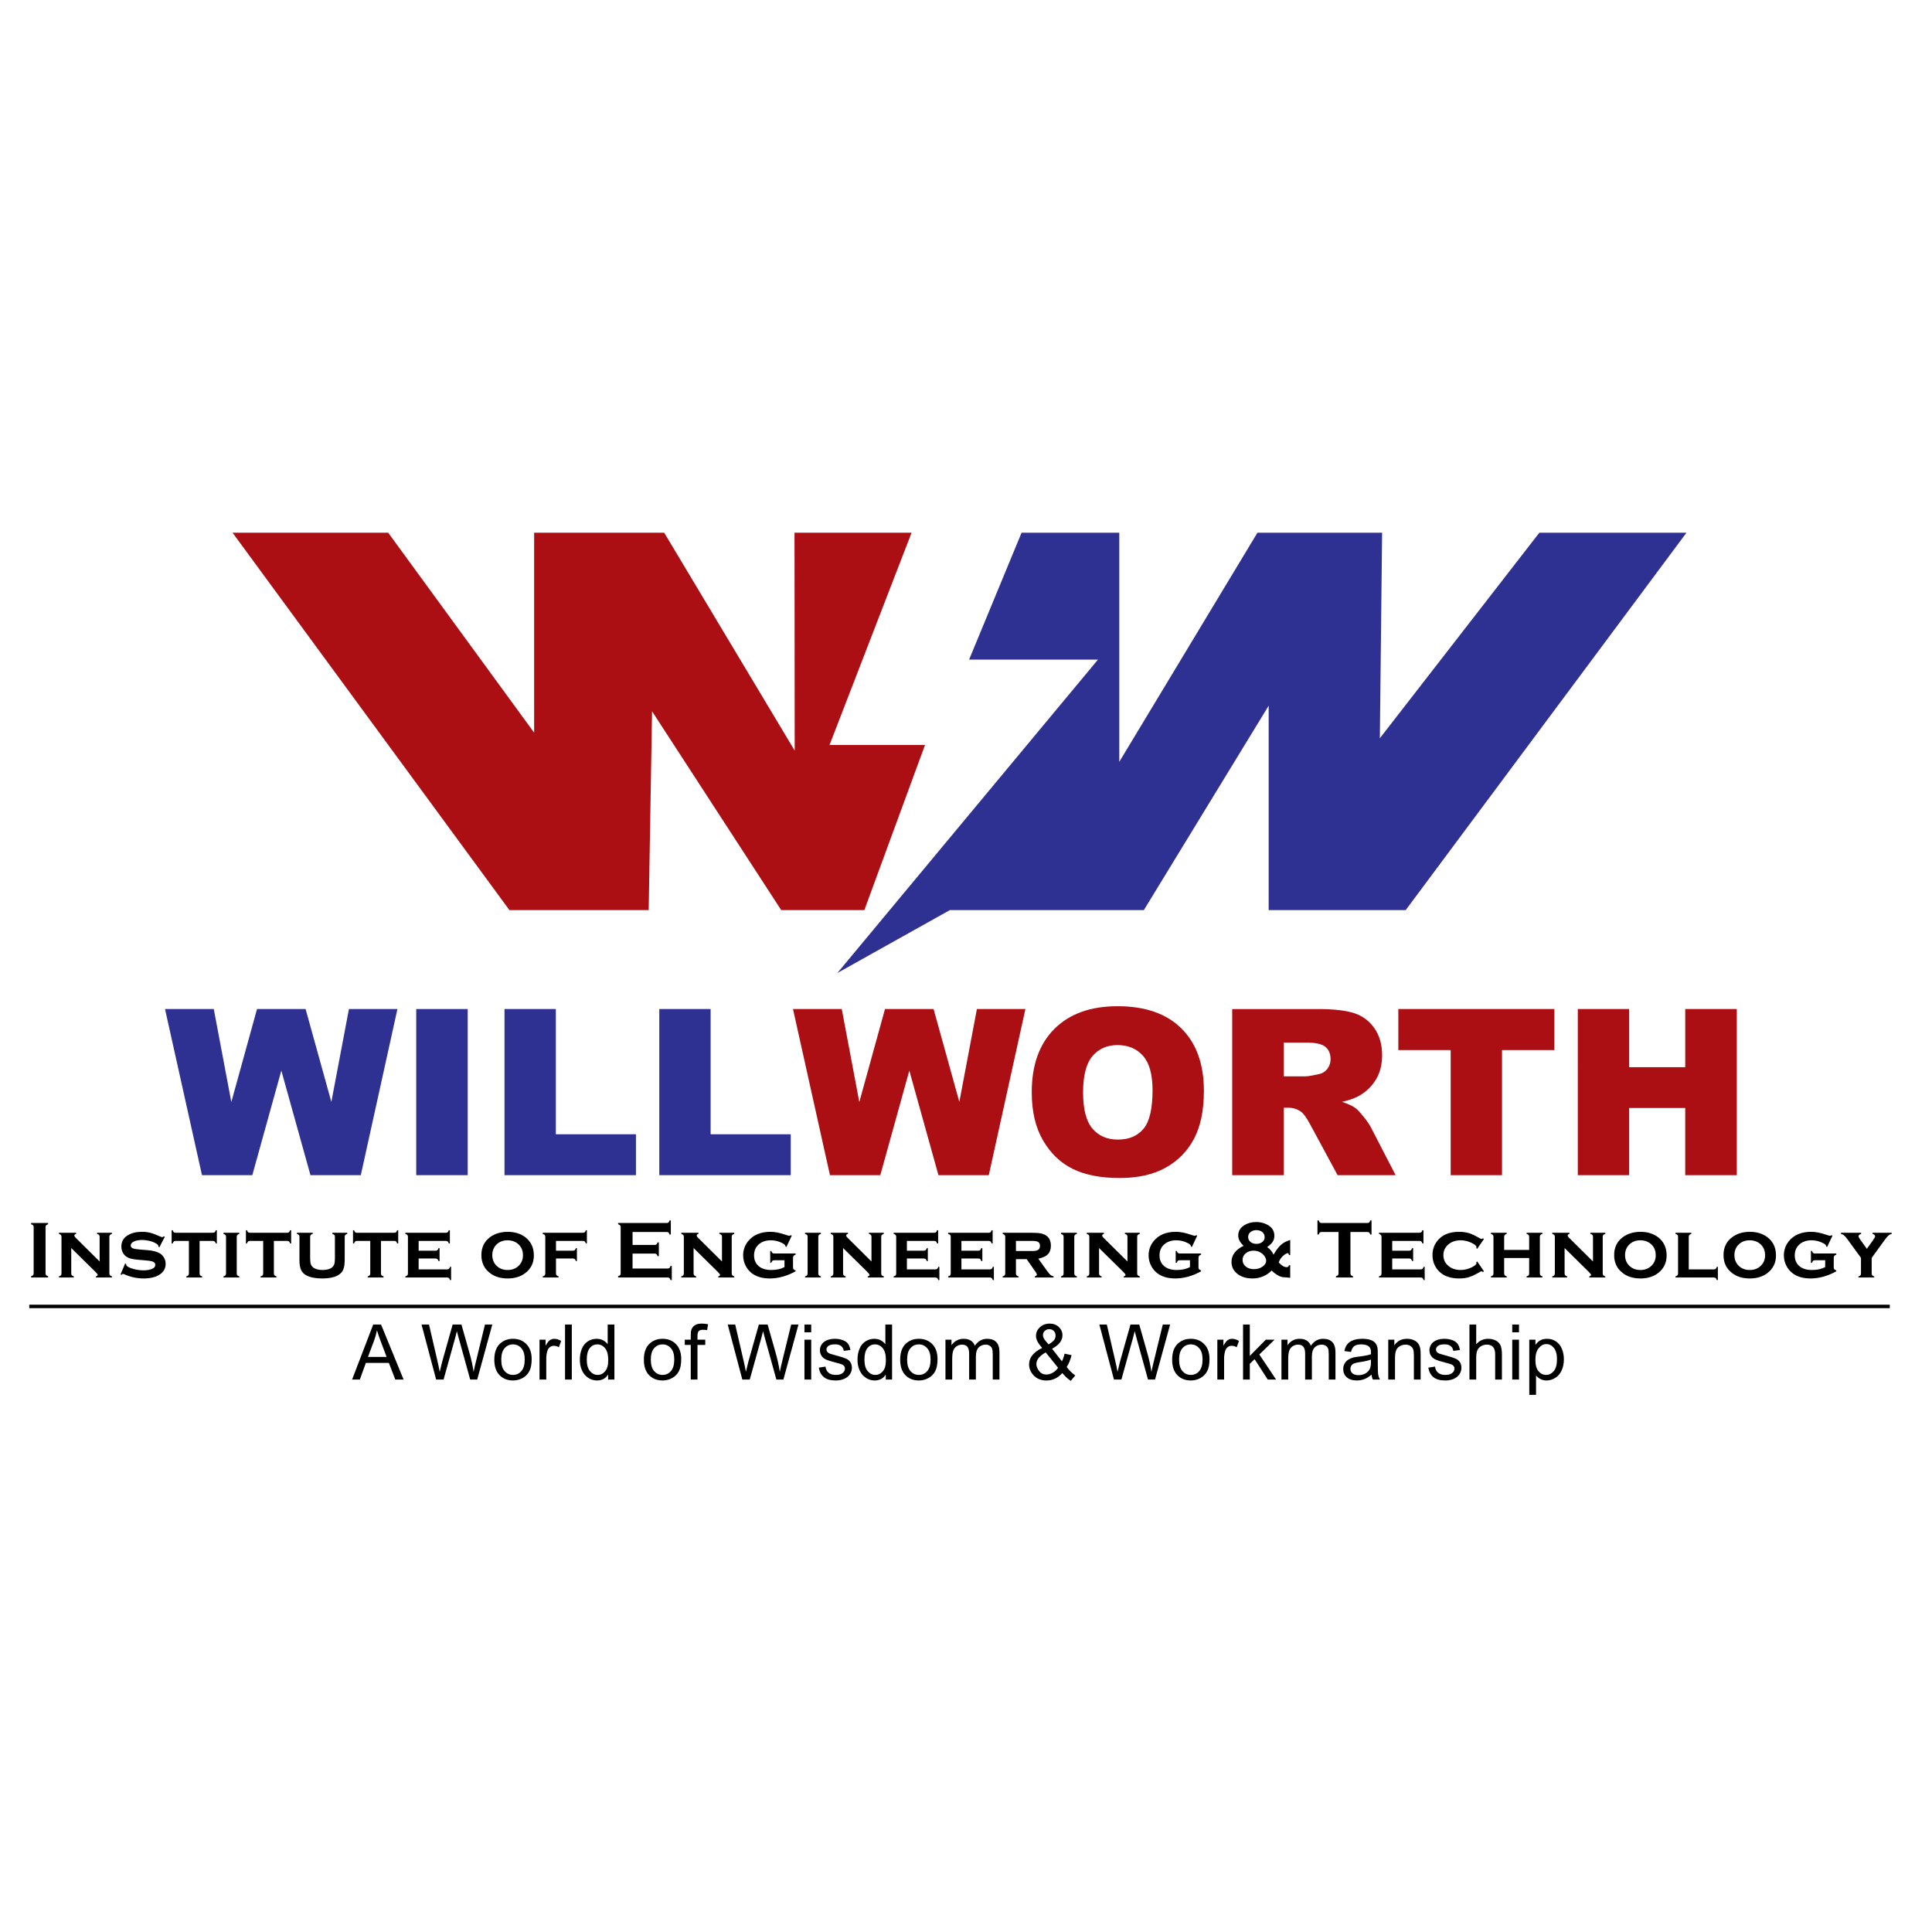 <?xml version="1.0" encoding="utf-8"?>
<!-- Generator: Adobe Illustrator 16.0.0, SVG Export Plug-In . SVG Version: 6.00 Build 0)  -->
<!DOCTYPE svg PUBLIC "-//W3C//DTD SVG 1.1//EN" "http://www.w3.org/Graphics/SVG/1.1/DTD/svg11.dtd">
<svg version="1.1" id="Layer_1" xmlns="http://www.w3.org/2000/svg" xmlns:xlink="http://www.w3.org/1999/xlink" x="0px" y="0px"
	 width="600px" height="600px" viewBox="0 0 600 600" enable-background="new 0 0 600 600" xml:space="preserve">
<rect fill="#FFFFFF" width="600" height="600"/>
<g>
	<path fill="#2F3192" d="M51.248,313.368H66.39l5.451,28.883l7.979-28.883h15.087l7.998,28.843l5.458-28.843h15.062l-11.373,51.59
		H96.419l-9.048-32.479l-9.014,32.479H62.726L51.248,313.368z"/>
	<path fill="#2F3192" d="M129.265,313.368h15.976v51.59h-15.976V313.368z"/>
	<path fill="#2F3192" d="M156.679,313.368h15.941v38.887H197.5v12.703h-40.821V313.368z"/>
	<path fill="#2F3192" d="M204.749,313.368h15.941v38.887h24.88v12.703h-40.821V313.368z"/>
	<path fill="#AB0F14" d="M246.273,313.368h15.142l5.451,28.883l7.978-28.883h15.088l7.998,28.843l5.456-28.843h15.063l-11.371,51.59
		h-15.633l-9.048-32.479l-9.014,32.479H257.75L246.273,313.368z"/>
	<path fill="#AB0F14" d="M320.42,339.198c0-8.422,2.347-14.979,7.04-19.67c4.692-4.693,11.226-7.04,19.602-7.04
		c8.584,0,15.2,2.307,19.845,6.916s6.97,11.067,6.97,19.373c0,6.029-1.015,10.972-3.044,14.832c-2.029,3.859-4.962,6.863-8.8,9.009
		c-3.833,2.146-8.614,3.22-14.34,3.22c-5.818,0-10.635-0.926-14.445-2.78c-3.812-1.854-6.903-4.786-9.272-8.798
		C321.606,350.248,320.42,345.229,320.42,339.198z M336.36,339.27c0,5.209,0.971,8.949,2.902,11.226
		c1.937,2.275,4.57,3.414,7.905,3.414c3.423,0,6.073-1.114,7.952-3.344c1.875-2.229,2.814-6.229,2.814-12
		c0-4.856-0.979-8.405-2.938-10.646c-1.963-2.238-4.618-3.361-7.971-3.361c-3.216,0-5.796,1.138-7.745,3.414
		C337.336,330.249,336.36,334.014,336.36,339.27z"/>
	<path fill="#AB0F14" d="M382.671,364.958v-51.59h26.571c4.927,0,8.689,0.424,11.297,1.269c2.602,0.845,4.701,2.41,6.299,4.697
		c1.592,2.287,2.391,5.072,2.391,8.356c0,2.862-0.609,5.333-1.831,7.408c-1.222,2.077-2.897,3.761-5.032,5.051
		c-1.363,0.82-3.229,1.502-5.603,2.04c1.901,0.635,3.286,1.271,4.151,1.903c0.586,0.423,1.438,1.325,2.549,2.713
		c1.116,1.385,1.857,2.452,2.232,3.204l7.724,14.948h-18.015l-8.521-15.765c-1.076-2.042-2.043-3.367-2.885-3.977
		c-1.151-0.798-2.453-1.197-3.908-1.197h-1.407v20.938H382.671z M398.683,334.271h6.723c0.728,0,2.135-0.233,4.226-0.703
		c1.054-0.212,1.914-0.75,2.584-1.619c0.666-0.867,1.002-1.863,1.002-2.99c0-1.665-0.525-2.944-1.584-3.836
		c-1.054-0.891-3.039-1.339-5.945-1.339h-7.005V334.271z"/>
	<path fill="#AB0F14" d="M434.261,313.368h48.459v12.739h-16.259v38.851H450.52v-38.851h-16.259V313.368z"/>
	<path fill="#AB0F14" d="M490.002,313.368h15.94v18.054h17.424v-18.054h16.012v51.59h-16.012V344.09h-17.424v20.868h-15.94V313.368z
		"/>
</g>
<g>
	<g>
		<path d="M10.451,395.439V381.1c0-0.247-0.058-0.437-0.173-0.568c-0.116-0.133-0.323-0.238-0.621-0.322v-0.397h5.283v0.397
			c-0.298,0.075-0.504,0.181-0.62,0.317c-0.116,0.133-0.173,0.326-0.173,0.573v14.34c0,0.256,0.06,0.45,0.18,0.587
			c0.119,0.137,0.324,0.243,0.613,0.317v0.397H9.657v-0.397c0.297-0.083,0.505-0.189,0.621-0.321
			C10.393,395.89,10.451,395.695,10.451,395.439z"/>
		<path d="M22.123,387.589v7.873c0,0.256,0.06,0.454,0.18,0.596c0.12,0.141,0.324,0.251,0.614,0.335v0.349h-4.614v-0.349
			c0.29-0.075,0.494-0.181,0.614-0.322c0.119-0.141,0.18-0.339,0.18-0.595v-11.358c0-0.261-0.059-0.454-0.174-0.587
			c-0.116-0.132-0.322-0.242-0.62-0.335v-0.344h5.335v0.344c-0.364,0.093-0.546,0.256-0.546,0.485c0,0.198,0.132,0.432,0.397,0.696
			l7.451,7.389v-7.648c0-0.261-0.058-0.454-0.173-0.591s-0.323-0.247-0.62-0.331v-0.344h4.613v0.344
			c-0.298,0.084-0.504,0.194-0.62,0.331c-0.116,0.137-0.174,0.33-0.174,0.586v11.35c0,0.256,0.058,0.454,0.174,0.591
			c0.116,0.137,0.322,0.247,0.62,0.34v0.349h-4.975v-0.349c0.364-0.075,0.546-0.225,0.546-0.454c0-0.115-0.049-0.234-0.149-0.357
			c-0.099-0.123-0.327-0.366-0.683-0.728L22.123,387.589z"/>
		<path d="M51.183,384.104l-1.675,3.238l-0.298-0.163c0-0.273-0.086-0.49-0.26-0.645c-0.471-0.424-1.166-0.771-2.083-1.041
			c-0.917-0.273-1.848-0.41-2.791-0.41c-0.802,0-1.513,0.11-2.133,0.335c-0.893,0.322-1.34,0.79-1.34,1.398
			c0,0.406,0.215,0.692,0.645,0.864c0.43,0.168,1.261,0.305,2.493,0.402l1.96,0.149c1.711,0.133,3.014,0.463,3.906,0.992
			c0.496,0.296,0.905,0.692,1.229,1.191c0.404,0.617,0.607,1.318,0.607,2.095c0,1.416-0.637,2.532-1.91,3.349
			c-1.215,0.785-2.86,1.178-4.936,1.178c-2.092,0-4.113-0.441-6.065-1.328c-0.132-0.058-0.244-0.084-0.334-0.084
			c-0.167,0-0.318,0.098-0.459,0.296l-0.31-0.124l1.427-3.396l0.31,0.124c0,0.049,0,0.084,0,0.097c0,0.217,0.083,0.397,0.248,0.547
			c0.414,0.366,1.128,0.68,2.145,0.948c1.018,0.27,2.022,0.401,3.014,0.401c0.876,0,1.662-0.114,2.356-0.344
			c0.86-0.282,1.29-0.736,1.29-1.367c0-0.503-0.297-0.855-0.893-1.055c-0.397-0.128-1.113-0.242-2.146-0.33l-1.946-0.163
			c-1.051-0.084-1.853-0.19-2.406-0.322c-0.554-0.133-1.038-0.326-1.451-0.582c-0.529-0.331-0.942-0.781-1.24-1.354
			c-0.298-0.569-0.447-1.195-0.447-1.87c0-1.521,0.654-2.682,1.959-3.484c1.191-0.729,2.662-1.095,4.416-1.095
			c0.951,0,1.837,0.106,2.66,0.318c0.823,0.211,1.805,0.582,2.946,1.111c0.339,0.154,0.575,0.233,0.707,0.233
			c0.131,0,0.301-0.093,0.508-0.273L51.183,384.104z"/>
		<path d="M61.986,385.37v10.092c0,0.256,0.059,0.454,0.174,0.591s0.322,0.247,0.62,0.34v0.349h-4.91v-0.349
			c0.289-0.075,0.494-0.181,0.613-0.322c0.12-0.141,0.18-0.339,0.18-0.595V385.37h-4.092c-0.265,0-0.465,0.057-0.601,0.176
			c-0.137,0.115-0.247,0.322-0.329,0.613h-0.335v-4.102h0.335c0.074,0.286,0.18,0.493,0.316,0.612
			c0.136,0.119,0.336,0.182,0.602,0.182h11.519c0.265,0,0.465-0.058,0.602-0.177c0.137-0.115,0.246-0.322,0.329-0.617h0.335v4.102
			h-0.335c-0.083-0.291-0.192-0.498-0.329-0.613c-0.135-0.119-0.336-0.176-0.601-0.176H61.986z"/>
		<path d="M73.523,384.112v11.35c0,0.256,0.057,0.454,0.173,0.591s0.323,0.247,0.621,0.34v0.349h-4.912v-0.349
			c0.29-0.075,0.494-0.181,0.614-0.322c0.119-0.141,0.18-0.339,0.18-0.595v-11.358c0-0.261-0.059-0.454-0.174-0.587
			c-0.116-0.132-0.322-0.242-0.62-0.335v-0.344h4.912v0.344c-0.298,0.084-0.505,0.194-0.621,0.331S73.523,383.856,73.523,384.112z"
			/>
		<path d="M85.059,385.37v10.092c0,0.256,0.058,0.454,0.174,0.591c0.116,0.137,0.322,0.247,0.62,0.34v0.349h-4.911v-0.349
			c0.289-0.075,0.494-0.181,0.613-0.322c0.12-0.141,0.18-0.339,0.18-0.595V385.37h-4.092c-0.265,0-0.465,0.057-0.601,0.176
			c-0.137,0.115-0.247,0.322-0.329,0.613h-0.335v-4.102h0.335c0.074,0.286,0.18,0.493,0.316,0.612
			c0.136,0.119,0.336,0.182,0.602,0.182h11.52c0.265,0,0.465-0.058,0.602-0.177c0.137-0.115,0.246-0.322,0.329-0.617h0.335v4.102
			h-0.335c-0.083-0.291-0.192-0.498-0.329-0.613c-0.136-0.119-0.336-0.176-0.601-0.176H85.059z"/>
		<path d="M107.051,384.117v7.353c0,1.677-0.331,2.911-0.993,3.696c-1.066,1.249-3.076,1.871-6.027,1.871
			c-1.976,0-3.572-0.301-4.787-0.904c-0.876-0.438-1.476-1.063-1.798-1.875C93.147,393.517,93,392.586,93,391.47v-7.353
			c0-0.261-0.058-0.454-0.174-0.587c-0.116-0.132-0.322-0.242-0.62-0.335v-0.344h4.911v0.344c-0.301,0.084-0.508,0.194-0.622,0.331
			c-0.115,0.137-0.171,0.33-0.171,0.591v6.683c0,0.776,0.067,1.372,0.204,1.786c0.137,0.415,0.374,0.75,0.713,1.015
			c0.677,0.538,1.657,0.808,2.939,0.808c1.281,0,2.262-0.27,2.94-0.808c0.33-0.265,0.561-0.6,0.693-1.015
			c0.132-0.414,0.199-1.01,0.199-1.786v-6.683c0-0.261-0.055-0.454-0.167-0.587c-0.113-0.132-0.321-0.242-0.626-0.335v-0.344h4.625
			v0.344c-0.296,0.084-0.504,0.194-0.62,0.331S107.051,383.856,107.051,384.117z"/>
		<path d="M118.313,385.37v10.092c0,0.256,0.058,0.454,0.174,0.591c0.116,0.137,0.322,0.247,0.62,0.34v0.349h-4.911v-0.349
			c0.289-0.075,0.494-0.181,0.613-0.322c0.12-0.141,0.18-0.339,0.18-0.595V385.37h-4.092c-0.265,0-0.465,0.057-0.601,0.176
			c-0.137,0.115-0.247,0.322-0.329,0.613h-0.335v-4.102h0.335c0.074,0.286,0.18,0.493,0.316,0.612
			c0.136,0.119,0.336,0.182,0.602,0.182h11.519c0.265,0,0.466-0.058,0.603-0.177c0.137-0.115,0.246-0.322,0.329-0.617h0.335v4.102
			h-0.335c-0.083-0.291-0.192-0.498-0.329-0.613c-0.136-0.119-0.336-0.176-0.601-0.176H118.313z"/>
		<path d="M130.011,390.835v3.388h8.817c0.257,0,0.453-0.058,0.589-0.172c0.137-0.115,0.246-0.322,0.329-0.622h0.347v4.106h-0.347
			c-0.074-0.291-0.182-0.494-0.322-0.613c-0.141-0.123-0.338-0.181-0.595-0.181h-12.935v-0.349c0.29-0.075,0.494-0.181,0.614-0.322
			c0.119-0.141,0.18-0.339,0.18-0.595v-11.358c0-0.261-0.059-0.454-0.174-0.587c-0.116-0.132-0.322-0.242-0.62-0.335v-0.344h12.551
			c0.263,0,0.464-0.058,0.601-0.177c0.137-0.115,0.246-0.322,0.329-0.617h0.335v4.102h-0.335c-0.083-0.3-0.192-0.507-0.329-0.622
			c-0.137-0.114-0.338-0.167-0.601-0.167h-8.434v3.048h5.233c0.256,0,0.452-0.058,0.589-0.172c0.137-0.115,0.25-0.322,0.341-0.622
			h0.335v4.005h-0.335c-0.083-0.291-0.192-0.498-0.329-0.613c-0.136-0.119-0.336-0.181-0.601-0.181H130.011z"/>
		<path d="M157.628,382.551c2.208,0,4.05,0.565,5.523,1.689c1.762,1.354,2.644,3.242,2.644,5.668c0,2.272-0.881,4.085-2.644,5.443
			c-1.457,1.125-3.29,1.686-5.498,1.686c-2.21,0-4.042-0.561-5.5-1.686c-1.77-1.358-2.655-3.207-2.655-5.558
			c0-2.373,0.886-4.226,2.655-5.554C153.62,383.138,155.444,382.578,157.628,382.551z M157.641,385.18
			c-1.433,0-2.599,0.459-3.501,1.377c-0.837,0.859-1.255,1.94-1.255,3.237c0,1.292,0.418,2.364,1.255,3.225
			c0.902,0.926,2.073,1.39,3.515,1.39c1.431,0,2.599-0.464,3.501-1.39c0.836-0.852,1.255-1.906,1.255-3.163
			c0-1.362-0.419-2.461-1.255-3.299C160.244,385.656,159.073,385.198,157.641,385.18z"/>
		<path d="M172.668,390.835v4.632c0,0.256,0.057,0.449,0.173,0.586c0.116,0.137,0.323,0.247,0.621,0.34v0.349h-4.912v-0.349
			c0.29-0.075,0.494-0.181,0.614-0.322c0.119-0.141,0.18-0.339,0.18-0.595v-11.358c0-0.261-0.058-0.454-0.174-0.587
			c-0.116-0.132-0.322-0.242-0.62-0.335v-0.344h12.452c0.264,0,0.464-0.058,0.601-0.177c0.137-0.115,0.246-0.322,0.329-0.617h0.335
			v4.102h-0.335c-0.083-0.291-0.192-0.498-0.329-0.613c-0.137-0.119-0.337-0.176-0.601-0.176h-8.334v3.048h5.233
			c0.265,0,0.463-0.058,0.596-0.172c0.132-0.115,0.244-0.322,0.334-0.622h0.335v4.005h-0.335c-0.083-0.291-0.192-0.498-0.329-0.613
			c-0.136-0.119-0.336-0.181-0.601-0.181H172.668z"/>
		<path d="M196.448,389.313v4.636h10.888c0.248,0,0.438-0.058,0.57-0.172c0.132-0.115,0.24-0.322,0.323-0.622h0.397v4.38h-0.397
			c-0.083-0.3-0.191-0.507-0.323-0.622c-0.132-0.114-0.322-0.172-0.57-0.172h-15.378v-0.397c0.298-0.083,0.505-0.189,0.621-0.321
			c0.116-0.133,0.173-0.327,0.173-0.583v-14.326c0-0.256-0.058-0.45-0.173-0.582c-0.116-0.133-0.323-0.238-0.621-0.322v-0.397
			h15.081c0.249,0,0.438-0.057,0.57-0.176s0.24-0.326,0.323-0.617h0.397v4.375h-0.397c-0.083-0.291-0.191-0.498-0.323-0.617
			c-0.132-0.115-0.322-0.172-0.57-0.172h-10.59v4.014h6.87c0.248,0,0.438-0.058,0.57-0.172c0.132-0.115,0.241-0.322,0.323-0.618
			h0.397v4.279h-0.397c-0.083-0.291-0.191-0.494-0.323-0.618c-0.132-0.119-0.322-0.176-0.57-0.176H196.448z"/>
		<path d="M215.399,387.589v7.873c0,0.256,0.06,0.454,0.18,0.596c0.12,0.141,0.324,0.251,0.614,0.335v0.349h-4.614v-0.349
			c0.29-0.075,0.494-0.181,0.614-0.322c0.119-0.141,0.18-0.339,0.18-0.595v-11.358c0-0.261-0.059-0.454-0.174-0.587
			c-0.116-0.132-0.322-0.242-0.62-0.335v-0.344h5.335v0.344c-0.364,0.093-0.546,0.256-0.546,0.485c0,0.198,0.132,0.432,0.397,0.696
			l7.451,7.389v-7.648c0-0.261-0.058-0.454-0.173-0.591s-0.323-0.247-0.62-0.331v-0.344h4.613v0.344
			c-0.298,0.084-0.504,0.194-0.62,0.331c-0.116,0.137-0.174,0.33-0.174,0.586v11.35c0,0.256,0.058,0.454,0.174,0.591
			c0.116,0.137,0.322,0.247,0.62,0.34v0.349h-4.975v-0.349c0.364-0.075,0.546-0.225,0.546-0.454c0-0.115-0.05-0.234-0.149-0.357
			s-0.328-0.366-0.683-0.728L215.399,387.589z"/>
		<path d="M243.628,391.382h-3.163c-0.265,0-0.465,0.058-0.601,0.172c-0.137,0.119-0.246,0.326-0.329,0.622h-0.335v-3.683h0.335
			c0.083,0.295,0.192,0.498,0.329,0.617c0.136,0.119,0.336,0.177,0.601,0.177h6.611v0.361c-0.29,0.079-0.495,0.198-0.614,0.357
			c-0.12,0.158-0.18,0.379-0.18,0.67v2.925c0,0.26,0.06,0.459,0.18,0.596c0.119,0.141,0.324,0.256,0.614,0.335v0.287
			c-2.68,1.478-5.351,2.219-8.012,2.219c-2.298,0-4.159-0.543-5.581-1.624c-0.769-0.595-1.388-1.332-1.859-2.21
			c-0.555-1.04-0.832-2.152-0.832-3.334c0-1.637,0.504-3.093,1.513-4.367c1.57-1.967,3.894-2.951,6.97-2.951
			c1.348,0,2.885,0.301,4.613,0.896c0.686,0.229,1.087,0.345,1.203,0.345c0.141,0,0.305-0.066,0.496-0.199l0.298,0.163l-1.655,3.498
			l-0.298-0.149c0-0.031,0-0.058,0-0.075c0-0.305-0.306-0.617-0.917-0.939c-1.132-0.604-2.347-0.909-3.643-0.909
			c-1.497,0-2.723,0.411-3.682,1.231c-1.008,0.859-1.512,2.016-1.512,3.471c0,1.363,0.458,2.457,1.377,3.273
			c0.942,0.838,2.265,1.253,3.968,1.253c1.621,0,2.99-0.301,4.105-0.904V391.382z"/>
		<path d="M254.135,384.112v11.35c0,0.256,0.057,0.454,0.173,0.591c0.116,0.137,0.323,0.247,0.621,0.34v0.349h-4.912v-0.349
			c0.29-0.075,0.494-0.181,0.614-0.322c0.119-0.141,0.18-0.339,0.18-0.595v-11.358c0-0.261-0.058-0.454-0.174-0.587
			c-0.116-0.132-0.322-0.242-0.62-0.335v-0.344h4.912v0.344c-0.298,0.084-0.505,0.194-0.621,0.331
			C254.192,383.663,254.135,383.856,254.135,384.112z"/>
		<path d="M261.826,387.589v7.873c0,0.256,0.06,0.454,0.18,0.596c0.12,0.141,0.324,0.251,0.614,0.335v0.349h-4.614v-0.349
			c0.29-0.075,0.494-0.181,0.614-0.322c0.119-0.141,0.18-0.339,0.18-0.595v-11.358c0-0.261-0.058-0.454-0.174-0.587
			c-0.116-0.132-0.322-0.242-0.62-0.335v-0.344h5.335v0.344c-0.364,0.093-0.546,0.256-0.546,0.485c0,0.198,0.132,0.432,0.397,0.696
			l7.451,7.389v-7.648c0-0.261-0.057-0.454-0.173-0.591s-0.323-0.247-0.62-0.331v-0.344h4.613v0.344
			c-0.297,0.084-0.504,0.194-0.62,0.331s-0.174,0.33-0.174,0.586v11.35c0,0.256,0.059,0.454,0.174,0.591s0.322,0.247,0.62,0.34
			v0.349h-4.974v-0.349c0.364-0.075,0.546-0.225,0.546-0.454c0-0.115-0.05-0.234-0.149-0.357s-0.328-0.366-0.683-0.728
			L261.826,387.589z"/>
		<path d="M281.648,390.835v3.388h8.817c0.257,0,0.453-0.058,0.589-0.172c0.137-0.115,0.246-0.322,0.329-0.622h0.347v4.106h-0.347
			c-0.074-0.291-0.182-0.494-0.322-0.613c-0.141-0.123-0.338-0.181-0.595-0.181H277.53v-0.349c0.29-0.075,0.494-0.181,0.614-0.322
			c0.119-0.141,0.18-0.339,0.18-0.595v-11.358c0-0.261-0.059-0.454-0.174-0.587c-0.116-0.132-0.322-0.242-0.62-0.335v-0.344h12.551
			c0.264,0,0.464-0.058,0.601-0.177c0.137-0.115,0.246-0.322,0.329-0.617h0.335v4.102h-0.335c-0.083-0.3-0.192-0.507-0.329-0.622
			c-0.137-0.114-0.337-0.167-0.601-0.167h-8.434v3.048h5.233c0.256,0,0.452-0.058,0.589-0.172c0.137-0.115,0.25-0.322,0.341-0.622
			h0.335v4.005h-0.335c-0.083-0.291-0.192-0.498-0.329-0.613c-0.136-0.119-0.336-0.181-0.601-0.181H281.648z"/>
		<path d="M298.578,390.835v3.388h8.816c0.256,0,0.454-0.058,0.591-0.172c0.137-0.115,0.247-0.322,0.326-0.622h0.349v4.106h-0.349
			c-0.075-0.291-0.181-0.494-0.321-0.613c-0.142-0.123-0.34-0.181-0.596-0.181H294.46v-0.349c0.29-0.075,0.494-0.181,0.614-0.322
			c0.119-0.141,0.18-0.339,0.18-0.595v-11.358c0-0.261-0.059-0.454-0.174-0.587c-0.116-0.132-0.322-0.242-0.62-0.335v-0.344h12.55
			c0.265,0,0.468-0.058,0.604-0.177c0.132-0.115,0.242-0.322,0.326-0.617h0.335v4.102h-0.335c-0.084-0.3-0.194-0.507-0.326-0.622
			c-0.137-0.114-0.34-0.167-0.604-0.167h-8.433v3.048h5.233c0.256,0,0.452-0.058,0.589-0.172c0.136-0.115,0.25-0.322,0.343-0.622
			h0.335v4.005h-0.335c-0.084-0.291-0.194-0.498-0.329-0.613c-0.137-0.119-0.338-0.181-0.603-0.181H298.578z"/>
		<path d="M315.511,391.033v4.434c0,0.256,0.057,0.449,0.172,0.586c0.114,0.137,0.322,0.247,0.622,0.34v0.349h-4.914v-0.349
			c0.291-0.075,0.494-0.181,0.613-0.322c0.123-0.141,0.181-0.339,0.181-0.595v-11.358c0-0.261-0.058-0.454-0.172-0.587
			c-0.115-0.132-0.322-0.242-0.622-0.335v-0.344h9.104c1.182,0,2.081,0.057,2.703,0.181c0.622,0.119,1.174,0.335,1.663,0.648
			c0.997,0.652,1.5,1.72,1.5,3.202c0,1.12-0.309,2.003-0.927,2.633c-0.612,0.631-1.609,1.09-2.981,1.372l2.629,3.661
			c0.48,0.675,0.864,1.138,1.146,1.381c0.287,0.242,0.613,0.396,0.976,0.463v0.349h-5.841v-0.349c0.429-0.114,0.645-0.3,0.645-0.556
			c0-0.181-0.133-0.459-0.397-0.829l-2.774-3.975H315.511z M315.511,388.52h5.011c0.759,0,1.323-0.084,1.685-0.252
			c0.512-0.221,0.768-0.661,0.768-1.323c0-0.587-0.177-0.997-0.538-1.23c-0.361-0.229-0.997-0.344-1.914-0.344h-5.011V388.52z"/>
		<path d="M333.631,384.112v11.35c0,0.256,0.057,0.454,0.176,0.591c0.115,0.137,0.322,0.247,0.618,0.34v0.349h-4.91v-0.349
			c0.287-0.075,0.494-0.181,0.613-0.322c0.119-0.141,0.181-0.339,0.181-0.595v-11.358c0-0.261-0.057-0.454-0.176-0.587
			c-0.115-0.132-0.322-0.242-0.618-0.335v-0.344h4.91v0.344c-0.296,0.084-0.503,0.194-0.618,0.331
			C333.688,383.663,333.631,383.856,333.631,384.112z"/>
		<path d="M341.323,387.589v7.873c0,0.256,0.058,0.454,0.181,0.596c0.119,0.141,0.322,0.251,0.613,0.335v0.349h-4.614v-0.349
			c0.287-0.075,0.494-0.181,0.613-0.322c0.119-0.141,0.181-0.339,0.181-0.595v-11.358c0-0.261-0.057-0.454-0.176-0.587
			c-0.115-0.132-0.322-0.242-0.618-0.335v-0.344h5.333v0.344c-0.361,0.093-0.547,0.256-0.547,0.485c0,0.198,0.133,0.432,0.396,0.696
			l7.455,7.389v-7.648c0-0.261-0.058-0.454-0.177-0.591c-0.114-0.137-0.322-0.247-0.617-0.331v-0.344h4.613v0.344
			c-0.3,0.084-0.507,0.194-0.622,0.331c-0.114,0.137-0.172,0.33-0.172,0.586v11.35c0,0.256,0.058,0.454,0.172,0.591
			c0.115,0.137,0.322,0.247,0.622,0.34v0.349h-4.976v-0.349c0.362-0.075,0.548-0.225,0.548-0.454c0-0.115-0.054-0.234-0.15-0.357
			c-0.102-0.123-0.326-0.366-0.684-0.728L341.323,387.589z"/>
		<path d="M369.553,391.382h-3.162c-0.265,0-0.468,0.058-0.604,0.172c-0.137,0.119-0.247,0.326-0.326,0.622h-0.336v-3.683h0.336
			c0.079,0.295,0.189,0.498,0.326,0.617s0.34,0.177,0.604,0.177h6.607v0.361c-0.287,0.079-0.494,0.198-0.613,0.357
			c-0.119,0.158-0.181,0.379-0.181,0.67v2.925c0,0.26,0.062,0.459,0.181,0.596c0.119,0.141,0.326,0.256,0.613,0.335v0.287
			c-2.678,1.478-5.351,2.219-8.011,2.219c-2.298,0-4.159-0.543-5.579-1.624c-0.772-0.595-1.39-1.332-1.861-2.21
			c-0.557-1.04-0.834-2.152-0.834-3.334c0-1.637,0.507-3.093,1.518-4.367c1.57-1.967,3.89-2.951,6.969-2.951
			c1.346,0,2.885,0.301,4.614,0.896c0.684,0.229,1.085,0.345,1.199,0.345c0.142,0,0.309-0.066,0.499-0.199l0.295,0.163l-1.654,3.498
			l-0.3-0.149c0-0.031,0-0.058,0-0.075c0-0.305-0.304-0.617-0.913-0.939c-1.133-0.604-2.351-0.909-3.647-0.909
			c-1.495,0-2.722,0.411-3.679,1.231c-1.01,0.859-1.513,2.016-1.513,3.471c0,1.363,0.458,2.457,1.376,3.273
			c0.944,0.838,2.268,1.253,3.97,1.253c1.619,0,2.986-0.301,4.106-0.904V391.382z"/>
		<path d="M400.686,385.083v4.697h-0.397c-0.049-0.41-0.172-0.617-0.37-0.617c-0.186,0-0.455,0.119-0.82,0.357
			c-0.362,0.242-0.685,0.516-0.953,0.82c-0.489,0.538-0.829,1.12-1.019,1.747c0.511,0.521,0.957,0.891,1.332,1.111
			c0.379,0.221,0.763,0.331,1.159,0.331c0.366,0,0.587-0.199,0.671-0.596h0.397v3.903c-0.229-0.048-0.958-0.11-2.184-0.185
			c-0.473-0.031-1.055-0.252-1.756-0.657c-0.697-0.406-1.297-0.878-1.804-1.412c-1.677,1.637-3.67,2.453-5.978,2.453
			c-1.804,0-3.299-0.429-4.49-1.288c-1.345-0.967-2.02-2.245-2.02-3.833c0-2.126,1.257-3.803,3.771-5.033
			c-1.116-0.979-1.677-2.042-1.677-3.202c0-1.346,0.645-2.417,1.937-3.211c1.05-0.636,2.25-0.958,3.608-0.958
			c1.521,0,2.854,0.384,3.991,1.143c1.116,0.746,1.677,1.778,1.677,3.101c0,0.737-0.163,1.359-0.49,1.875
			c-0.326,0.512-0.913,1.063-1.755,1.658c0.86,0.557,1.53,1.342,2.002,2.36c0.794-1.376,1.57-2.399,2.329-3.07
			C398.607,385.903,399.556,385.405,400.686,385.083z M389.301,388.404c-0.927,0-1.729,0.27-2.404,0.808
			c-0.67,0.538-1.006,1.213-1.006,2.02c0,0.852,0.327,1.553,0.984,2.1c0.657,0.543,1.499,0.816,2.522,0.816
			c1.059,0,1.963-0.265,2.704-0.794c0.745-0.521,1.116-1.138,1.116-1.861c0-0.335-0.11-0.71-0.34-1.12
			c-0.225-0.41-0.517-0.75-0.86-1.023C391.255,388.727,390.351,388.413,389.301,388.404z M390.183,382.03
			c-0.631,0-1.182,0.155-1.649,0.464c-0.604,0.388-0.909,0.948-0.909,1.676c0,0.613,0.243,1.12,0.729,1.526
			c0.485,0.401,1.094,0.6,1.83,0.6c0.636,0,1.187-0.149,1.658-0.459c0.604-0.396,0.909-0.943,0.909-1.641
			c0-0.64-0.238-1.155-0.71-1.557C391.567,382.242,390.95,382.04,390.183,382.03z"/>
		<path d="M419.392,382.604v12.835c0,0.256,0.058,0.45,0.172,0.583c0.119,0.132,0.322,0.238,0.622,0.321v0.397h-5.284v-0.397
			c0.3-0.083,0.508-0.189,0.622-0.321c0.114-0.133,0.172-0.327,0.172-0.583v-12.835h-5.258c-0.247,0-0.437,0.053-0.568,0.167
			c-0.133,0.115-0.243,0.322-0.322,0.622h-0.397v-4.375h0.397c0.088,0.3,0.198,0.507,0.326,0.621
			c0.128,0.115,0.317,0.172,0.564,0.172h14.199c0.256,0,0.449-0.057,0.582-0.172c0.132-0.114,0.242-0.321,0.326-0.621h0.397v4.375
			h-0.397c-0.084-0.3-0.194-0.507-0.326-0.622c-0.133-0.114-0.326-0.167-0.582-0.167H419.392z"/>
		<path d="M432.364,390.835v3.388h8.817c0.256,0,0.454-0.058,0.591-0.172c0.137-0.115,0.247-0.322,0.327-0.622h0.348v4.106H442.1
			c-0.075-0.291-0.182-0.494-0.322-0.613c-0.142-0.123-0.34-0.181-0.596-0.181h-12.933v-0.349c0.286-0.075,0.494-0.181,0.613-0.322
			c0.119-0.141,0.181-0.339,0.181-0.595v-11.358c0-0.261-0.058-0.454-0.177-0.587c-0.114-0.132-0.321-0.242-0.617-0.335v-0.344
			h12.549c0.265,0,0.468-0.058,0.604-0.177c0.132-0.115,0.242-0.322,0.326-0.617h0.335v4.102h-0.335
			c-0.084-0.3-0.194-0.507-0.326-0.622c-0.137-0.114-0.34-0.167-0.604-0.167h-8.434v3.048h5.235c0.256,0,0.45-0.058,0.587-0.172
			c0.137-0.115,0.252-0.322,0.345-0.622h0.335v4.005h-0.335c-0.084-0.291-0.194-0.498-0.331-0.613
			c-0.137-0.119-0.336-0.181-0.601-0.181H432.364z"/>
		<path d="M458.759,391.752l2.096,3.066l-0.287,0.211c-0.193-0.141-0.353-0.211-0.467-0.211c-0.142,0-0.468,0.154-0.979,0.458
			c-1.134,0.662-2.135,1.121-3.004,1.377s-1.87,0.384-3,0.384c-2.267,0-4.115-0.543-5.544-1.624
			c-0.812-0.621-1.456-1.397-1.937-2.333c-0.512-1.006-0.768-2.104-0.768-3.286c0-1.628,0.472-3.065,1.416-4.313
			c1.478-1.954,3.749-2.93,6.806-2.93c1.134,0,2.14,0.128,3.021,0.384c0.878,0.261,1.884,0.72,3.009,1.381
			c0.512,0.305,0.838,0.459,0.979,0.459c0.114,0,0.273-0.07,0.467-0.212l0.287,0.221l-2.096,3.039l-0.273-0.198
			c0.009-0.098,0.018-0.159,0.026-0.186c0.01-0.07,0.014-0.123,0.014-0.159c0-0.401-0.561-0.859-1.676-1.371
			c-1.059-0.485-2.126-0.729-3.198-0.729c-1.509,0-2.748,0.397-3.723,1.191c-1.116,0.887-1.672,2.029-1.672,3.423
			c0,1.402,0.556,2.55,1.672,3.44c0.983,0.781,2.223,1.174,3.723,1.174c1.173,0,2.342-0.292,3.507-0.878
			c0.908-0.464,1.367-0.869,1.367-1.218c0-0.018-0.014-0.132-0.04-0.349L458.759,391.752z"/>
		<path d="M474.895,390.689h-7.764v4.772c0,0.256,0.058,0.454,0.177,0.591c0.114,0.137,0.322,0.247,0.617,0.34v0.349h-4.909v-0.349
			c0.287-0.075,0.494-0.181,0.613-0.322c0.119-0.141,0.181-0.339,0.181-0.595v-11.358c0-0.261-0.058-0.454-0.177-0.587
			c-0.114-0.132-0.321-0.242-0.617-0.335v-0.344h4.909v0.344c-0.295,0.084-0.503,0.194-0.617,0.331
			c-0.119,0.137-0.177,0.33-0.177,0.586v4.059h7.764v-4.059c0-0.256-0.053-0.449-0.168-0.582c-0.11-0.132-0.317-0.242-0.626-0.335
			v-0.344h4.913v0.344c-0.3,0.084-0.507,0.194-0.621,0.331c-0.115,0.137-0.173,0.33-0.173,0.586v11.35
			c0,0.256,0.058,0.454,0.173,0.591c0.114,0.137,0.321,0.247,0.621,0.34v0.349h-4.913v-0.349c0.291-0.075,0.494-0.181,0.617-0.322
			c0.119-0.141,0.177-0.339,0.177-0.595V390.689z"/>
		<path d="M485.899,387.589v7.873c0,0.256,0.058,0.454,0.181,0.596c0.119,0.141,0.322,0.251,0.613,0.335v0.349h-4.613v-0.349
			c0.286-0.075,0.493-0.181,0.612-0.322c0.119-0.141,0.182-0.339,0.182-0.595v-11.358c0-0.261-0.058-0.454-0.177-0.587
			c-0.114-0.132-0.322-0.242-0.617-0.335v-0.344h5.332v0.344c-0.361,0.093-0.547,0.256-0.547,0.485c0,0.198,0.133,0.432,0.397,0.696
			l7.454,7.389v-7.648c0-0.261-0.058-0.454-0.176-0.591c-0.115-0.137-0.322-0.247-0.618-0.331v-0.344h4.614v0.344
			c-0.3,0.084-0.508,0.194-0.622,0.331c-0.115,0.137-0.172,0.33-0.172,0.586v11.35c0,0.256,0.057,0.454,0.172,0.591
			c0.114,0.137,0.322,0.247,0.622,0.34v0.349h-4.976v-0.349c0.361-0.075,0.547-0.225,0.547-0.454c0-0.115-0.053-0.234-0.15-0.357
			c-0.102-0.123-0.326-0.366-0.684-0.728L485.899,387.589z"/>
		<path d="M509.423,382.551c2.205,0,4.05,0.565,5.522,1.689c1.76,1.354,2.643,3.242,2.643,5.668c0,2.272-0.883,4.085-2.643,5.443
			c-1.46,1.125-3.29,1.686-5.5,1.686s-4.041-0.561-5.496-1.686c-1.773-1.358-2.66-3.207-2.66-5.558c0-2.373,0.887-4.226,2.66-5.554
			C505.413,383.138,507.235,382.578,509.423,382.551z M509.432,385.18c-1.429,0-2.598,0.459-3.502,1.377
			c-0.834,0.859-1.253,1.94-1.253,3.237c0,1.292,0.419,2.364,1.253,3.225c0.904,0.926,2.077,1.39,3.516,1.39
			c1.434,0,2.598-0.464,3.502-1.39c0.838-0.852,1.253-1.906,1.253-3.163c0-1.362-0.415-2.461-1.253-3.299
			C512.039,385.656,510.865,385.198,509.432,385.18z"/>
		<path d="M524.46,394.223h7.776c0.265,0,0.463-0.058,0.596-0.172c0.132-0.115,0.242-0.322,0.335-0.622h0.335v4.106h-0.335
			c-0.084-0.3-0.194-0.507-0.331-0.622c-0.132-0.114-0.335-0.172-0.6-0.172h-11.892v-0.349c0.286-0.075,0.494-0.181,0.612-0.322
			c0.119-0.141,0.182-0.339,0.182-0.595v-11.358c0-0.261-0.058-0.454-0.177-0.587c-0.114-0.132-0.322-0.242-0.617-0.335v-0.344
			h4.909v0.344c-0.296,0.084-0.503,0.194-0.618,0.331c-0.118,0.137-0.176,0.33-0.176,0.591V394.223z"/>
		<path d="M543.383,382.551c2.21,0,4.049,0.565,5.522,1.689c1.764,1.354,2.642,3.242,2.642,5.668c0,2.272-0.878,4.085-2.642,5.443
			c-1.456,1.125-3.291,1.686-5.496,1.686c-2.21,0-4.045-0.561-5.501-1.686c-1.769-1.358-2.655-3.207-2.655-5.558
			c0-2.373,0.887-4.226,2.655-5.554C539.373,383.138,541.199,382.578,543.383,382.551z M543.396,385.18
			c-1.434,0-2.603,0.459-3.502,1.377c-0.838,0.859-1.253,1.94-1.253,3.237c0,1.292,0.415,2.364,1.253,3.225
			c0.899,0.926,2.073,1.39,3.516,1.39c1.429,0,2.598-0.464,3.502-1.39c0.834-0.852,1.253-1.906,1.253-3.163
			c0-1.362-0.419-2.461-1.253-3.299C545.998,385.656,544.825,385.198,543.396,385.18z"/>
		<path d="M566.831,391.382h-3.163c-0.265,0-0.463,0.058-0.6,0.172c-0.137,0.119-0.247,0.326-0.331,0.622h-0.335v-3.683h0.335
			c0.084,0.295,0.194,0.498,0.331,0.617s0.335,0.177,0.6,0.177h6.612v0.361c-0.291,0.079-0.494,0.198-0.617,0.357
			c-0.119,0.158-0.177,0.379-0.177,0.67v2.925c0,0.26,0.058,0.459,0.177,0.596c0.123,0.141,0.326,0.256,0.617,0.335v0.287
			c-2.682,1.478-5.351,2.219-8.015,2.219c-2.298,0-4.159-0.543-5.58-1.624c-0.768-0.595-1.389-1.332-1.861-2.21
			c-0.551-1.04-0.829-2.152-0.829-3.334c0-1.637,0.503-3.093,1.513-4.367c1.57-1.967,3.896-2.951,6.97-2.951
			c1.35,0,2.885,0.301,4.613,0.896c0.688,0.229,1.09,0.345,1.205,0.345c0.141,0,0.304-0.066,0.493-0.199l0.301,0.163l-1.659,3.498
			l-0.295-0.149c0-0.031,0-0.058,0-0.075c0-0.305-0.305-0.617-0.918-0.939c-1.134-0.604-2.347-0.909-3.644-0.909
			c-1.495,0-2.722,0.411-3.683,1.231c-1.006,0.859-1.509,2.016-1.509,3.471c0,1.363,0.459,2.457,1.376,3.273
			c0.939,0.838,2.263,1.253,3.966,1.253c1.623,0,2.99-0.301,4.106-0.904V391.382z"/>
		<path d="M581.268,390.646v4.83c0,0.256,0.058,0.454,0.172,0.586c0.119,0.137,0.322,0.252,0.622,0.345v0.335h-4.909v-0.335
			c0.296-0.084,0.503-0.194,0.618-0.331c0.114-0.137,0.176-0.335,0.176-0.6v-4.83l-4.119-5.664
			c-0.464-0.635-0.834-1.071-1.112-1.306c-0.273-0.238-0.604-0.396-0.983-0.48v-0.344h6.259v0.344
			c-0.538,0.141-0.807,0.393-0.807,0.759c0,0.181,0.194,0.542,0.582,1.089l2.016,2.793l1.972-2.793
			c0.389-0.551,0.582-0.922,0.582-1.103c0-0.349-0.265-0.596-0.794-0.745l-0.013-0.344h5.954v0.344
			c-0.383,0.084-0.71,0.242-0.987,0.48c-0.278,0.234-0.648,0.671-1.112,1.306L581.268,390.646z"/>
	</g>
</g>
<line stroke="#000000" stroke-width="1.074" stroke-miterlimit="10" x1="9.086" y1="405.722" x2="586.883" y2="405.722"/>
<g>
	<g>
		<path d="M109.343,428.434l6.563-17.088h2.437l6.995,17.088h-2.577l-1.993-5.174h-7.147l-1.876,5.174H109.343z M114.274,421.416
			h5.794l-1.783-4.733c-0.545-1.438-0.948-2.62-1.213-3.542c-0.217,1.094-0.524,2.184-0.921,3.265L114.274,421.416z"/>
		<path d="M135.446,428.434l-4.536-17.088h2.32l2.6,11.204c0.279,1.173,0.521,2.337,0.723,3.493c0.436-1.826,0.691-2.876,0.77-3.158
			l3.252-11.539h2.728l2.448,8.649c0.614,2.145,1.058,4.16,1.329,6.048c0.218-1.076,0.502-2.32,0.852-3.719l2.682-10.979h2.273
			l-4.687,17.088h-2.18l-3.602-13.021c-0.303-1.089-0.482-1.755-0.537-2.007c-0.179,0.785-0.345,1.456-0.5,2.007l-3.626,13.021
			H135.446z"/>
		<path d="M153.515,422.245c0-2.294,0.637-3.992,1.912-5.095c1.064-0.917,2.362-1.376,3.894-1.376c1.701,0,3.093,0.556,4.172,1.672
			c1.081,1.115,1.621,2.655,1.621,4.622c0,1.593-0.239,2.85-0.717,3.763c-0.479,0.913-1.174,1.619-2.087,2.126
			c-0.913,0.503-1.91,0.759-2.989,0.759c-1.734,0-3.135-0.556-4.203-1.667C154.049,425.937,153.515,424.336,153.515,422.245z
			 M155.672,422.245c0,1.583,0.345,2.77,1.038,3.56c0.691,0.789,1.562,1.187,2.611,1.187c1.041,0,1.908-0.397,2.599-1.191
			s1.038-2.002,1.038-3.625c0-1.531-0.348-2.691-1.043-3.48c-0.696-0.79-1.56-1.183-2.593-1.183c-1.05,0-1.92,0.393-2.611,1.178
			C156.017,419.475,155.672,420.657,155.672,422.245z"/>
		<path d="M167.551,428.434v-12.382h1.889v1.879c0.482-0.877,0.927-1.455,1.334-1.737c0.408-0.278,0.857-0.419,1.347-0.419
			c0.707,0,1.426,0.225,2.157,0.675l-0.722,1.949c-0.514-0.304-1.027-0.454-1.54-0.454c-0.458,0-0.87,0.137-1.236,0.41
			c-0.365,0.278-0.625,0.662-0.78,1.151c-0.233,0.745-0.35,1.562-0.35,2.448v6.479H167.551z"/>
		<path d="M175.478,428.434v-17.088h2.099v17.088H175.478z"/>
		<path d="M188.861,428.434v-1.562c-0.785,1.23-1.938,1.844-3.462,1.844c-0.987,0-1.895-0.273-2.722-0.816
			c-0.828-0.547-1.469-1.306-1.924-2.28c-0.454-0.975-0.681-2.095-0.681-3.365c0-1.235,0.206-2.355,0.617-3.361
			c0.413-1.006,1.03-1.777,1.854-2.315c0.824-0.534,1.744-0.803,2.763-0.803c0.746,0,1.411,0.158,1.994,0.472
			c0.583,0.313,1.057,0.724,1.421,1.23v-6.131h2.088v17.088H188.861z M182.228,422.254c0,1.588,0.334,2.774,1.002,3.56
			c0.668,0.785,1.457,1.178,2.366,1.178c0.917,0,1.696-0.375,2.338-1.129c0.641-0.75,0.961-1.893,0.961-3.432
			c0-1.694-0.326-2.938-0.979-3.732c-0.653-0.789-1.458-1.187-2.414-1.187c-0.932,0-1.711,0.38-2.336,1.143
			C182.54,419.418,182.228,420.617,182.228,422.254z"/>
		<path d="M199.96,422.245c0-2.294,0.637-3.992,1.912-5.095c1.064-0.917,2.362-1.376,3.894-1.376c1.702,0,3.093,0.556,4.173,1.672
			c1.081,1.115,1.621,2.655,1.621,4.622c0,1.593-0.239,2.85-0.717,3.763c-0.479,0.913-1.174,1.619-2.087,2.126
			c-0.913,0.503-1.91,0.759-2.99,0.759c-1.733,0-3.135-0.556-4.202-1.667C200.494,425.937,199.96,424.336,199.96,422.245z
			 M202.117,422.245c0,1.583,0.345,2.77,1.038,3.56c0.691,0.789,1.562,1.187,2.611,1.187c1.041,0,1.908-0.397,2.599-1.191
			s1.038-2.002,1.038-3.625c0-1.531-0.347-2.691-1.043-3.48c-0.696-0.79-1.561-1.183-2.594-1.183c-1.05,0-1.92,0.393-2.611,1.178
			C202.462,419.475,202.117,420.657,202.117,422.245z"/>
		<path d="M214.521,428.434v-10.749h-1.854v-1.633h1.854v-1.314c0-0.833,0.074-1.451,0.222-1.853
			c0.202-0.547,0.557-0.987,1.066-1.323c0.509-0.34,1.222-0.507,2.14-0.507c0.59,0,1.243,0.066,1.958,0.207l-0.314,1.831
			c-0.436-0.075-0.848-0.115-1.236-0.115c-0.637,0-1.088,0.137-1.352,0.406c-0.265,0.273-0.397,0.78-0.397,1.525v1.143h2.414v1.633
			h-2.414v10.749H214.521z"/>
		<path d="M230.539,428.434l-4.536-17.088h2.32l2.6,11.204c0.279,1.173,0.521,2.337,0.722,3.493c0.436-1.826,0.691-2.876,0.77-3.158
			l3.252-11.539h2.728l2.448,8.649c0.614,2.145,1.057,4.16,1.329,6.048c0.218-1.076,0.501-2.32,0.851-3.719l2.682-10.979h2.272
			l-4.687,17.088h-2.18l-3.602-13.021c-0.303-1.089-0.481-1.755-0.537-2.007c-0.179,0.785-0.345,1.456-0.501,2.007l-3.625,13.021
			H230.539z"/>
		<path d="M249.832,413.759v-2.413h2.098v2.413H249.832z M249.832,428.434v-12.382h2.098v12.382H249.832z"/>
		<path d="M254.285,424.737l2.075-0.326c0.117,0.833,0.441,1.469,0.974,1.914c0.531,0.441,1.275,0.666,2.231,0.666
			c0.964,0,1.679-0.198,2.145-0.591s0.7-0.852,0.7-1.381c0-0.477-0.206-0.847-0.619-1.12c-0.288-0.186-1.002-0.424-2.145-0.711
			c-1.539-0.388-2.606-0.723-3.2-1.01c-0.595-0.282-1.045-0.675-1.352-1.178c-0.308-0.498-0.461-1.054-0.461-1.658
			c0-0.552,0.127-1.063,0.379-1.535c0.252-0.468,0.597-0.86,1.031-1.169c0.326-0.242,0.771-0.445,1.335-0.613
			c0.563-0.167,1.168-0.251,1.813-0.251c0.972,0,1.824,0.141,2.559,0.419c0.734,0.282,1.277,0.657,1.626,1.138
			c0.35,0.477,0.591,1.116,0.722,1.919l-2.051,0.278c-0.094-0.636-0.364-1.134-0.811-1.491c-0.446-0.357-1.078-0.538-1.894-0.538
			c-0.964,0-1.652,0.158-2.063,0.48c-0.413,0.317-0.618,0.688-0.618,1.116c0,0.273,0.085,0.516,0.256,0.736
			c0.171,0.226,0.439,0.41,0.805,0.561c0.209,0.075,0.827,0.256,1.854,0.533c1.484,0.397,2.52,0.724,3.106,0.976
			c0.587,0.251,1.048,0.617,1.382,1.103c0.334,0.48,0.5,1.08,0.5,1.795c0,0.697-0.204,1.358-0.612,1.977
			c-0.408,0.617-0.997,1.094-1.766,1.434c-0.77,0.335-1.64,0.507-2.611,0.507c-1.609,0-2.835-0.335-3.679-1.006
			C255.056,427.044,254.518,426.052,254.285,424.737z"/>
		<path d="M275.094,428.434v-1.562c-0.785,1.23-1.938,1.844-3.462,1.844c-0.987,0-1.895-0.273-2.722-0.816
			c-0.828-0.547-1.469-1.306-1.924-2.28c-0.454-0.975-0.681-2.095-0.681-3.365c0-1.235,0.206-2.355,0.617-3.361
			c0.413-1.006,1.03-1.777,1.854-2.315c0.824-0.534,1.744-0.803,2.763-0.803c0.746,0,1.411,0.158,1.994,0.472
			c0.583,0.313,1.057,0.724,1.421,1.23v-6.131h2.087v17.088H275.094z M268.461,422.254c0,1.588,0.334,2.774,1.002,3.56
			c0.668,0.785,1.457,1.178,2.366,1.178c0.917,0,1.696-0.375,2.338-1.129c0.641-0.75,0.961-1.893,0.961-3.432
			c0-1.694-0.326-2.938-0.979-3.732c-0.653-0.789-1.458-1.187-2.414-1.187c-0.932,0-1.711,0.38-2.336,1.143
			C268.773,419.418,268.461,420.617,268.461,422.254z"/>
		<path d="M279.559,422.245c0-2.294,0.638-3.992,1.912-5.095c1.064-0.917,2.362-1.376,3.894-1.376c1.701,0,3.093,0.556,4.173,1.672
			c1.081,1.115,1.621,2.655,1.621,4.622c0,1.593-0.239,2.85-0.717,3.763c-0.479,0.913-1.174,1.619-2.087,2.126
			c-0.913,0.503-1.91,0.759-2.989,0.759c-1.733,0-3.135-0.556-4.203-1.667C280.093,425.937,279.559,424.336,279.559,422.245z
			 M281.716,422.245c0,1.583,0.345,2.77,1.038,3.56c0.691,0.789,1.562,1.187,2.611,1.187c1.041,0,1.908-0.397,2.599-1.191
			s1.038-2.002,1.038-3.625c0-1.531-0.348-2.691-1.043-3.48c-0.696-0.79-1.56-1.183-2.593-1.183c-1.05,0-1.92,0.393-2.611,1.178
			C282.062,419.475,281.716,420.657,281.716,422.245z"/>
		<path d="M293.619,428.434v-12.382h1.877v1.738c0.389-0.604,0.905-1.094,1.55-1.46c0.645-0.37,1.379-0.556,2.203-0.556
			c0.917,0,1.669,0.189,2.257,0.573c0.587,0.379,0.999,0.913,1.239,1.597c0.979-1.446,2.253-2.17,3.823-2.17
			c1.23,0,2.175,0.34,2.836,1.019c0.657,0.68,0.988,1.729,0.988,3.146v8.495h-2.086v-7.799c0-0.838-0.066-1.442-0.203-1.813
			s-0.384-0.666-0.741-0.892c-0.357-0.225-0.776-0.339-1.257-0.339c-0.873,0-1.597,0.291-2.169,0.868
			c-0.576,0.578-0.865,1.509-0.865,2.784v7.189h-2.097v-8.041c0-0.936-0.171-1.632-0.513-2.1s-0.902-0.701-1.678-0.701
			c-0.591,0-1.137,0.158-1.639,0.468c-0.5,0.313-0.864,0.767-1.089,1.362c-0.226,0.6-0.338,1.465-0.338,2.589v6.423H293.619z"/>
		<path d="M329.907,426.418c-0.688,0.768-1.442,1.345-2.258,1.729c-0.816,0.389-1.698,0.578-2.646,0.578
			c-1.751,0-3.137-0.591-4.164-1.769c-0.829-0.966-1.248-2.042-1.248-3.233c0-1.054,0.339-2.007,1.023-2.858
			c0.679-0.852,1.693-1.601,3.048-2.245c-0.772-0.887-1.284-1.605-1.54-2.157c-0.256-0.551-0.384-1.085-0.384-1.597
			c0-1.027,0.401-1.918,1.204-2.677c0.808-0.755,1.817-1.134,3.039-1.134c1.165,0,2.118,0.357,2.863,1.071
			c0.741,0.715,1.111,1.575,1.111,2.576c0,1.623-1.076,3.013-3.229,4.16l3.065,3.907c0.349-0.684,0.622-1.478,0.816-2.377
			l2.179,0.463c-0.371,1.495-0.878,2.722-1.513,3.688c0.785,1.041,1.671,1.914,2.668,2.62l-1.411,1.667
			C331.686,428.288,330.812,427.48,329.907,426.418z M328.593,424.764l-3.846-4.769c-1.139,0.675-1.901,1.302-2.298,1.884
			c-0.397,0.578-0.596,1.151-0.596,1.716c0,0.692,0.277,1.411,0.829,2.157c0.552,0.75,1.332,1.12,2.342,1.12
			c0.631,0,1.279-0.194,1.954-0.587C327.649,425.893,328.188,425.386,328.593,424.764z M325.643,417.512
			c0.908-0.538,1.499-1.005,1.764-1.411c0.27-0.406,0.406-0.852,0.406-1.341c0-0.582-0.186-1.059-0.556-1.429
			c-0.371-0.366-0.829-0.552-1.381-0.552c-0.569,0-1.041,0.181-1.416,0.547c-0.379,0.366-0.564,0.812-0.564,1.341
			c0,0.265,0.066,0.543,0.203,0.834s0.34,0.6,0.613,0.926L325.643,417.512z"/>
		<path d="M345.95,428.434l-4.534-17.088h2.319l2.599,11.204c0.282,1.173,0.521,2.337,0.724,3.493
			c0.437-1.826,0.692-2.876,0.768-3.158l3.255-11.539h2.726l2.448,8.649c0.613,2.145,1.059,4.16,1.332,6.048
			c0.216-1.076,0.499-2.32,0.852-3.719l2.678-10.979h2.275l-4.688,17.088h-2.179l-3.604-13.021c-0.3-1.089-0.48-1.755-0.533-2.007
			c-0.181,0.785-0.349,1.456-0.503,2.007l-3.626,13.021H345.95z"/>
		<path d="M364.021,422.245c0-2.294,0.636-3.992,1.91-5.095c1.067-0.917,2.364-1.376,3.895-1.376c1.703,0,3.092,0.556,4.173,1.672
			c1.081,1.115,1.623,2.655,1.623,4.622c0,1.593-0.238,2.85-0.719,3.763c-0.477,0.913-1.173,1.619-2.086,2.126
			c-0.913,0.503-1.91,0.759-2.991,0.759c-1.733,0-3.132-0.556-4.203-1.667C364.556,425.937,364.021,424.336,364.021,422.245z
			 M366.179,422.245c0,1.583,0.344,2.77,1.036,3.56c0.692,0.789,1.562,1.187,2.611,1.187c1.041,0,1.91-0.397,2.603-1.191
			c0.688-0.794,1.037-2.002,1.037-3.625c0-1.531-0.349-2.691-1.046-3.48c-0.692-0.79-1.562-1.183-2.594-1.183
			c-1.05,0-1.919,0.393-2.611,1.178S366.179,420.657,366.179,422.245z"/>
		<path d="M378.057,428.434v-12.382h1.889v1.879c0.48-0.877,0.926-1.455,1.336-1.737c0.406-0.278,0.856-0.419,1.346-0.419
			c0.706,0,1.425,0.225,2.157,0.675l-0.724,1.949c-0.512-0.304-1.028-0.454-1.539-0.454c-0.459,0-0.869,0.137-1.235,0.41
			c-0.366,0.278-0.627,0.662-0.781,1.151c-0.233,0.745-0.353,1.562-0.353,2.448v6.479H378.057z"/>
		<path d="M386.041,428.434v-17.088h2.1v9.743l4.967-5.037h2.717l-4.732,4.597l5.209,7.785h-2.589l-4.089-6.33l-1.482,1.425v4.905
			H386.041z"/>
		<path d="M397.968,428.434v-12.382h1.879v1.738c0.389-0.604,0.904-1.094,1.549-1.46c0.644-0.37,1.381-0.556,2.205-0.556
			c0.913,0,1.667,0.189,2.254,0.573c0.587,0.379,1.002,0.913,1.239,1.597c0.979-1.446,2.254-2.17,3.824-2.17
			c1.231,0,2.175,0.34,2.837,1.019c0.657,0.68,0.988,1.729,0.988,3.146v8.495h-2.087v-7.799c0-0.838-0.066-1.442-0.203-1.813
			s-0.384-0.666-0.74-0.892c-0.357-0.225-0.776-0.339-1.258-0.339c-0.873,0-1.597,0.291-2.17,0.868
			c-0.573,0.578-0.864,1.509-0.864,2.784v7.189h-2.096v-8.041c0-0.936-0.172-1.632-0.516-2.1c-0.34-0.468-0.9-0.701-1.677-0.701
			c-0.591,0-1.138,0.158-1.636,0.468c-0.503,0.313-0.865,0.767-1.095,1.362c-0.225,0.6-0.335,1.465-0.335,2.589v6.423H397.968z"/>
		<path d="M425.938,426.907c-0.78,0.662-1.526,1.129-2.245,1.398c-0.719,0.273-1.491,0.41-2.315,0.41
			c-1.358,0-2.404-0.335-3.137-0.997c-0.728-0.666-1.094-1.513-1.094-2.55c0-0.604,0.137-1.159,0.415-1.658
			c0.273-0.503,0.635-0.904,1.08-1.208c0.45-0.305,0.953-0.534,1.514-0.688c0.41-0.11,1.032-0.212,1.865-0.313
			c1.694-0.202,2.938-0.445,3.74-0.723c0.009-0.287,0.014-0.473,0.014-0.548c0-0.855-0.198-1.46-0.596-1.808
			c-0.538-0.473-1.332-0.711-2.391-0.711c-0.988,0-1.716,0.173-2.188,0.517c-0.468,0.349-0.816,0.961-1.041,1.839l-2.051-0.282
			c0.185-0.878,0.493-1.588,0.922-2.126c0.423-0.542,1.045-0.957,1.853-1.248c0.807-0.291,1.742-0.437,2.81-0.437
			c1.054,0,1.914,0.123,2.576,0.375c0.661,0.247,1.146,0.56,1.455,0.935c0.313,0.38,0.529,0.856,0.653,1.43
			c0.07,0.357,0.105,1.001,0.105,1.937v2.796c0,1.95,0.044,3.185,0.133,3.701c0.092,0.516,0.269,1.015,0.533,1.486h-2.192
			C426.136,428.001,425.999,427.489,425.938,426.907z M425.761,422.223c-0.763,0.31-1.905,0.573-3.427,0.79
			c-0.864,0.123-1.474,0.265-1.831,0.419c-0.356,0.159-0.635,0.384-0.829,0.684c-0.193,0.3-0.291,0.631-0.291,0.997
			c0,0.56,0.212,1.027,0.636,1.398c0.423,0.375,1.045,0.56,1.861,0.56c0.807,0,1.525-0.176,2.156-0.529
			c0.631-0.353,1.09-0.838,1.386-1.451c0.225-0.477,0.339-1.173,0.339-2.1V422.223z"/>
		<path d="M431.134,428.434v-12.382h1.888v1.765c0.908-1.363,2.223-2.042,3.943-2.042c0.745,0,1.429,0.132,2.056,0.401
			c0.626,0.269,1.094,0.622,1.402,1.054c0.313,0.438,0.529,0.953,0.653,1.553c0.079,0.389,0.119,1.067,0.119,2.038v7.613h-2.1
			v-7.529c0-0.855-0.08-1.495-0.243-1.919s-0.454-0.763-0.869-1.015c-0.414-0.251-0.904-0.379-1.464-0.379
			c-0.896,0-1.663,0.286-2.315,0.851c-0.648,0.569-0.971,1.646-0.971,3.229v6.762H431.134z"/>
		<path d="M443.572,424.737l2.078-0.326c0.114,0.833,0.44,1.469,0.97,1.914c0.534,0.441,1.279,0.666,2.236,0.666
			c0.962,0,1.677-0.198,2.144-0.591c0.468-0.393,0.697-0.852,0.697-1.381c0-0.477-0.203-0.847-0.617-1.12
			c-0.287-0.186-1.002-0.424-2.144-0.711c-1.54-0.388-2.607-0.723-3.198-1.01c-0.596-0.282-1.046-0.675-1.354-1.178
			c-0.309-0.498-0.458-1.054-0.458-1.658c0-0.552,0.123-1.063,0.374-1.535c0.256-0.468,0.601-0.86,1.032-1.169
			c0.327-0.242,0.772-0.445,1.337-0.613c0.564-0.167,1.169-0.251,1.813-0.251c0.971,0,1.826,0.141,2.559,0.419
			c0.736,0.282,1.274,0.657,1.628,1.138c0.349,0.477,0.591,1.116,0.723,1.919l-2.055,0.278c-0.093-0.636-0.362-1.134-0.808-1.491
			c-0.45-0.357-1.08-0.538-1.896-0.538c-0.962,0-1.649,0.158-2.064,0.48c-0.41,0.317-0.617,0.688-0.617,1.116
			c0,0.273,0.088,0.516,0.26,0.736c0.168,0.226,0.437,0.41,0.803,0.561c0.212,0.075,0.829,0.256,1.853,0.533
			c1.486,0.397,2.519,0.724,3.11,0.976c0.586,0.251,1.045,0.617,1.38,1.103c0.331,0.48,0.499,1.08,0.499,1.795
			c0,0.697-0.203,1.358-0.609,1.977c-0.41,0.617-0.996,1.094-1.769,1.434c-0.768,0.335-1.641,0.507-2.611,0.507
			c-1.609,0-2.836-0.335-3.679-1.006C444.345,427.044,443.807,426.052,443.572,424.737z"/>
		<path d="M456.351,428.434v-17.088h2.1v6.131c0.979-1.134,2.215-1.702,3.705-1.702c0.918,0,1.716,0.181,2.391,0.542
			c0.675,0.362,1.16,0.86,1.451,1.5c0.292,0.636,0.438,1.562,0.438,2.774v7.843h-2.1v-7.843c0-1.05-0.226-1.813-0.68-2.294
			c-0.454-0.476-1.099-0.714-1.932-0.714c-0.622,0-1.204,0.158-1.751,0.48c-0.552,0.322-0.94,0.763-1.174,1.314
			s-0.349,1.311-0.349,2.285v6.771H456.351z"/>
		<path d="M469.641,413.759v-2.413h2.096v2.413H469.641z M469.641,428.434v-12.382h2.096v12.382H469.641z"/>
		<path d="M474.934,433.18v-17.128h1.91v1.61c0.45-0.631,0.962-1.103,1.526-1.416c0.569-0.313,1.257-0.472,2.064-0.472
			c1.059,0,1.989,0.273,2.796,0.815c0.813,0.543,1.421,1.311,1.831,2.303c0.415,0.992,0.617,2.078,0.617,3.26
			c0,1.266-0.225,2.404-0.679,3.419c-0.455,1.014-1.116,1.795-1.985,2.333c-0.864,0.538-1.777,0.812-2.73,0.812
			c-0.701,0-1.327-0.15-1.883-0.445c-0.556-0.296-1.015-0.666-1.372-1.116v6.025H474.934z M476.831,422.315
			c0,1.593,0.321,2.771,0.97,3.533c0.645,0.759,1.425,1.143,2.343,1.143c0.931,0,1.729-0.397,2.395-1.187
			c0.666-0.79,0.997-2.012,0.997-3.665c0-1.58-0.326-2.758-0.975-3.542c-0.648-0.785-1.425-1.178-2.324-1.178
			c-0.896,0-1.686,0.414-2.373,1.252C477.175,419.506,476.831,420.724,476.831,422.315z"/>
	</g>
</g>
<g>
	<polygon fill="#AB0F14" points="72.22,165.439 120.555,165.439 165.878,227.53 165.878,165.439 206.274,165.439 246.802,233.109 
		246.741,165.439 283.095,165.439 257.614,231.367 287.262,231.367 268.426,282.642 242.615,282.642 202.503,220.901 
		201.456,282.642 158.203,282.642 	"/>
	<polygon fill="#2F3192" points="317.257,165.439 300.961,204.855 340.977,204.855 260.055,302.174 294.984,282.642 
		355.232,282.642 393.994,219.162 393.994,282.642 436.55,282.642 523.75,165.439 478.06,165.439 428.526,229.272 429.226,165.439 
		390.507,165.439 347.602,236.597 347.602,165.439 	"/>
</g>
</svg>
